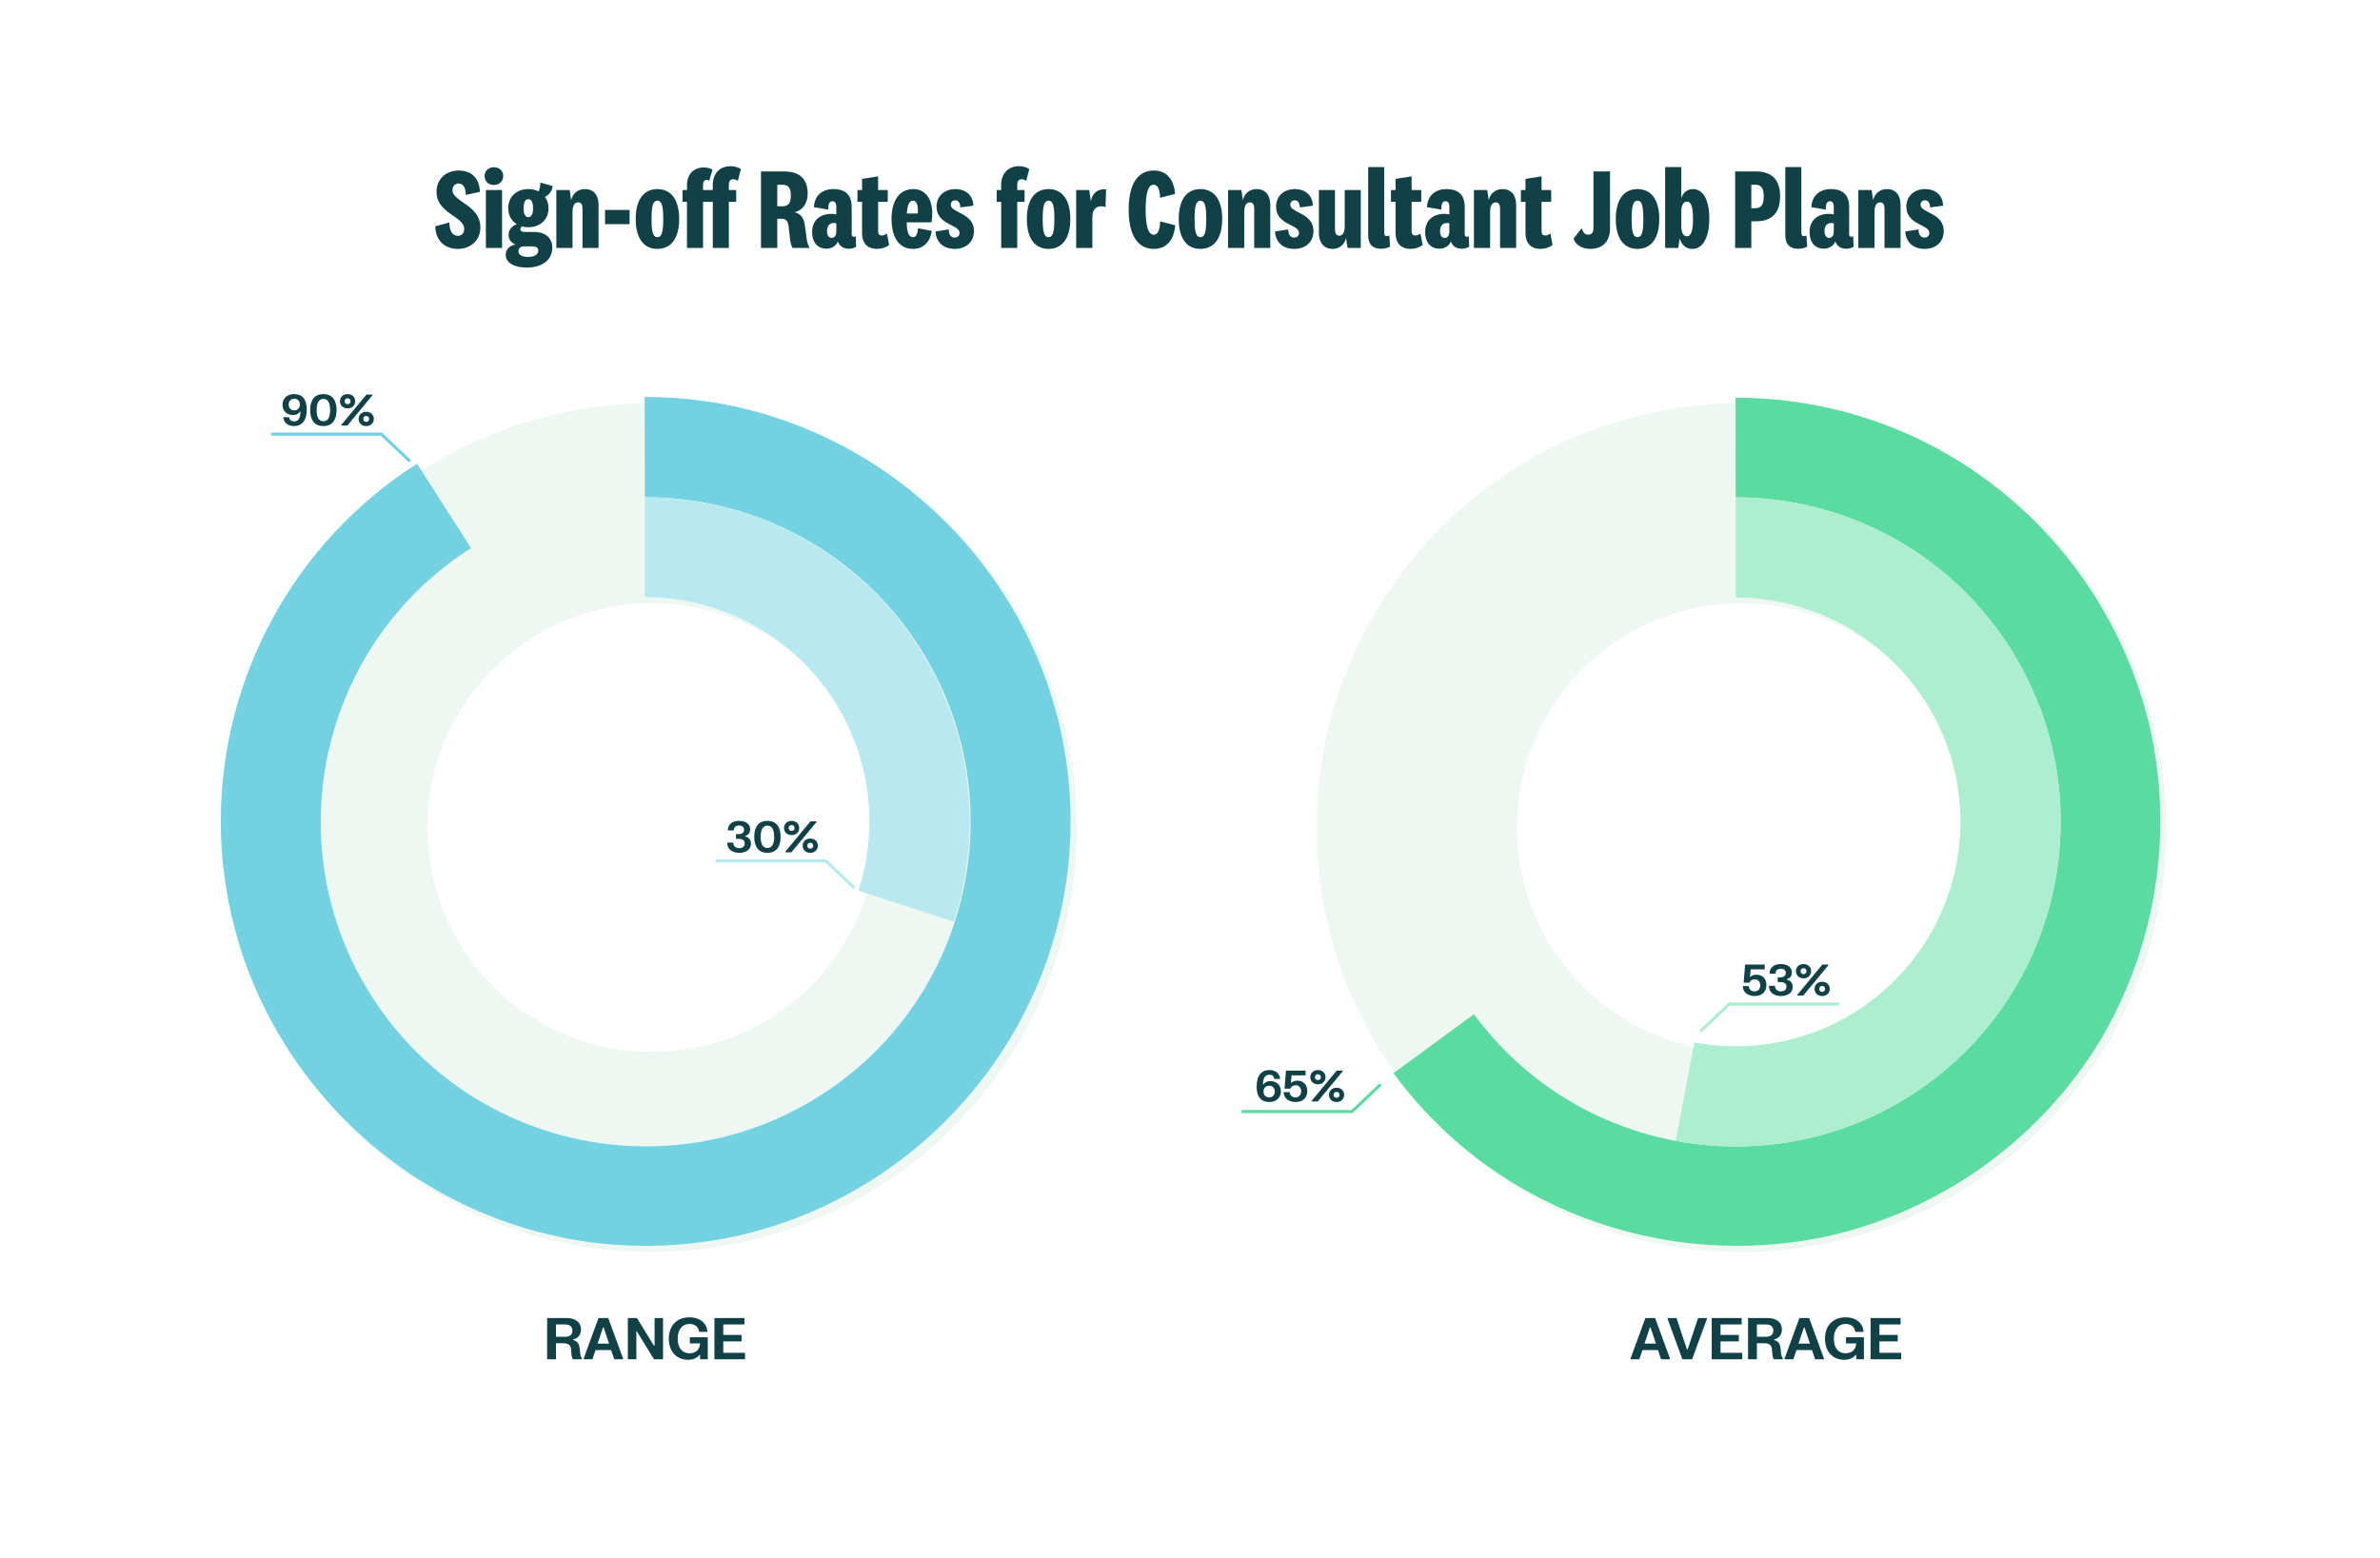 <svg width="768" height="503" viewBox="0 0 768 503" fill="none" xmlns="http://www.w3.org/2000/svg">
<mask id="mask0_43_712" style="mask-type:luminance" maskUnits="userSpaceOnUse" x="0" y="17" width="768" height="463">
<path d="M749.494 17.177H18.506C8.286 17.177 0 25.455 0 35.667V460.926C0 471.137 8.286 479.415 18.506 479.415H749.494C759.715 479.415 768 471.137 768 460.926V35.667C768 25.455 759.715 17.177 749.494 17.177Z" fill="white"/>
</mask>
<g mask="url(#mask0_43_712)">
<path d="M749.494 17.177H18.506C8.286 17.177 0 25.455 0 35.667V460.926C0 471.137 8.286 479.415 18.506 479.415H749.494C759.715 479.415 768 471.137 768 460.926V35.667C768 25.455 759.715 17.177 749.494 17.177Z" fill="white"/>
<g filter="url(#filter0_d_43_712)">
<path d="M345.216 273.895C348.075 228.716 328.486 183.084 289.161 154.434C278.159 146.419 266.38 140.28 254.184 135.963C254.083 135.926 253.99 135.889 253.888 135.861C252.954 135.529 252.001 135.214 251.066 134.9C235.04 129.649 218.366 127.486 201.896 128.271C200.795 128.327 199.703 128.392 198.611 128.475C198.056 128.512 197.51 128.558 196.973 128.595C196.168 128.66 195.382 128.743 194.586 128.826C193.818 128.9 193.05 128.983 192.282 129.085C163.764 132.45 136.357 144.709 114.566 165.167C108.422 170.936 102.731 177.352 97.577 184.406C94.468 188.667 91.637 193.04 89.092 197.524C89.064 197.561 89.046 197.607 89.028 197.644C88.685 198.236 88.361 198.827 88.037 199.428C83.948 206.861 80.626 214.571 78.053 222.42C78.035 222.466 78.026 222.512 78.007 222.549C77.767 223.28 77.535 224.001 77.313 224.731C77.184 225.11 77.063 225.489 76.962 225.868C69.309 251.439 69.439 278.471 76.786 303.598C77.119 304.763 77.471 305.928 77.831 307.084C77.998 307.61 78.165 308.128 78.35 308.646C78.701 309.691 79.053 310.726 79.432 311.761C80.33 314.257 81.32 316.744 82.365 319.194C82.402 319.277 82.439 319.351 82.467 319.425C82.874 320.368 83.3 321.302 83.735 322.236C93.191 342.879 107.913 361.461 127.576 375.791C133.673 380.237 140.021 384.102 146.544 387.402C146.914 387.605 147.303 387.79 147.682 387.975C154.289 391.239 161.071 393.928 167.974 396.054C169.362 396.489 170.769 396.906 172.175 397.285C196.955 404.052 222.983 403.626 247.217 396.489C248.438 396.128 249.65 395.758 250.863 395.361C270.562 388.973 288.948 378.093 304.354 362.968C305.169 362.164 305.983 361.35 306.779 360.527C311.183 355.988 315.319 351.089 319.15 345.838L319.215 345.745C335.12 323.927 343.633 298.976 345.216 273.886V273.895ZM251.075 206.602C271.848 221.736 282.212 245.855 280.713 269.725C279.88 282.973 275.392 296.156 266.991 307.694L266.852 307.879C243.247 340.106 197.963 347.16 165.652 323.622C133.312 300.058 126.215 254.758 149.801 222.448C152.512 218.731 155.501 215.357 158.74 212.325C172.351 199.512 190.135 192.763 208.132 192.698C215.803 192.67 223.52 193.854 230.959 196.304C237.992 198.596 244.774 202.026 251.075 206.612V206.602Z" fill="#EEF7F1"/>
</g>
<path d="M248.605 134.225C248.429 134.161 248.262 134.114 248.087 134.059C247.8 133.966 247.513 133.883 247.226 133.8C247.05 133.735 246.875 133.689 246.699 133.643C246.523 133.597 246.347 133.541 246.162 133.486C245.977 133.43 245.783 133.375 245.598 133.319C245.524 133.301 245.45 133.273 245.376 133.255C244.589 133.033 243.803 132.811 243.007 132.617C238.972 131.544 234.864 130.657 230.7 129.963C229.571 129.779 228.433 129.612 227.295 129.455C220.994 128.567 214.554 128.115 208.012 128.133L208.095 160.499C242.849 160.443 276.882 177.648 296.878 209.136C327.903 257.985 313.422 322.717 264.529 353.714C215.636 384.712 150.847 370.244 119.822 321.395C115.028 313.851 111.327 305.919 108.662 297.802C94.107 253.409 110.791 203.163 152.003 176.918L134.626 149.738L134.58 149.664C95.061 174.874 71.123 218.658 71.252 265.51C71.29 279.1 73.353 292.246 77.137 304.662C77.165 304.763 77.193 304.865 77.23 304.957C77.517 305.919 77.831 306.862 78.137 307.805C82.772 321.764 89.62 334.753 98.243 346.355C110.587 362.968 126.595 376.752 145.017 386.45C145.378 386.644 145.748 386.838 146.119 387.023C156.13 392.172 166.827 396.129 178.032 398.699C179.651 399.069 181.28 399.41 182.909 399.725C183.029 399.762 183.158 399.781 183.288 399.799C183.714 399.883 184.148 399.957 184.583 400.04C185.157 400.151 185.74 400.252 186.314 400.336C186.86 400.419 187.405 400.511 187.951 400.594C187.961 400.594 187.97 400.594 187.979 400.594C188.534 400.687 189.099 400.77 189.654 400.844C189.885 400.881 190.117 400.917 190.348 400.936C190.977 401.028 191.616 401.112 192.254 401.177C193.096 401.288 193.938 401.38 194.789 401.454C194.947 401.473 195.104 401.491 195.252 401.5C195.863 401.565 196.483 401.621 197.093 401.658C197.473 401.695 197.852 401.722 198.241 401.75C198.389 401.769 198.528 401.778 198.676 401.787C199.24 401.833 199.814 401.87 200.378 401.907H200.517C201.322 401.963 202.127 401.99 202.932 402.027C204.024 402.074 205.125 402.092 206.217 402.111C207.05 402.129 207.892 402.138 208.724 402.129C216.007 402.111 223.159 401.51 230.136 400.382C230.487 400.336 230.839 400.279 231.191 400.215C287.893 390.544 333.168 345.588 343.328 289.14C343.393 288.825 343.448 288.502 343.494 288.197C344.605 281.762 345.262 275.171 345.419 268.468C345.456 267.239 345.465 266 345.465 264.771V264.234C345.465 263.624 345.447 263.014 345.438 262.404C345.428 262.016 345.419 261.637 345.41 261.257C343.726 201.703 303.235 151.208 248.586 134.235L248.605 134.225Z" fill="#73D2E1"/>
<path d="M296.739 209.394C276.836 177.851 242.859 160.545 208.095 160.499V192.717C248.105 192.726 280.537 225.147 280.537 265.131C280.537 272.943 279.288 280.459 276.993 287.512L307.796 297.515C317.012 268.995 313.987 236.74 296.739 209.404V209.394Z" fill="#B9E9F0"/>
<g filter="url(#filter1_d_43_712)">
<path d="M696.829 273.895C699.688 228.716 680.1 183.084 640.775 154.434C629.773 146.419 617.994 140.28 605.798 135.963C605.696 135.926 605.604 135.889 605.502 135.861C604.568 135.529 603.614 135.214 602.68 134.9C586.654 129.649 569.98 127.486 553.509 128.271C552.408 128.327 551.316 128.392 550.225 128.475C549.669 128.512 549.124 128.558 548.587 128.595C547.782 128.66 546.995 128.743 546.2 128.826C545.432 128.9 544.664 128.983 543.896 129.085C515.378 132.45 487.97 144.709 466.18 165.167C460.036 170.936 454.345 177.352 449.191 184.406C446.082 188.667 443.251 193.04 440.706 197.524C440.678 197.561 440.66 197.607 440.641 197.644C440.299 198.236 439.975 198.827 439.651 199.428C435.561 206.861 432.24 214.571 429.667 222.42C429.649 222.466 429.639 222.512 429.621 222.549C429.38 223.28 429.149 224.001 428.927 224.731C428.797 225.11 428.677 225.489 428.575 225.868C420.923 251.439 421.053 278.471 428.4 303.598C428.733 304.763 429.084 305.927 429.445 307.083C429.612 307.61 429.778 308.127 429.963 308.645C430.315 309.69 430.667 310.725 431.046 311.76C431.943 314.257 432.934 316.744 433.979 319.194C434.016 319.277 434.053 319.351 434.081 319.425C434.488 320.368 434.914 321.302 435.349 322.236C444.805 342.879 459.527 361.461 479.189 375.791C485.287 380.237 491.635 384.102 498.158 387.402C498.528 387.605 498.917 387.79 499.296 387.975C505.903 391.239 512.685 393.929 519.588 396.055C520.976 396.49 522.382 396.906 523.789 397.285C548.568 404.052 574.597 403.626 598.831 396.49C600.052 396.129 601.264 395.759 602.476 395.362C622.176 388.974 640.562 378.093 655.968 362.968C656.782 362.164 657.597 361.349 658.392 360.527C662.797 355.987 666.933 351.089 670.764 345.838L670.828 345.745C686.734 323.927 695.247 298.976 696.829 273.886V273.895ZM602.689 206.602C623.462 221.736 633.826 245.855 632.327 269.725C631.494 282.973 627.006 296.156 618.604 307.694L618.466 307.879C594.861 340.106 549.577 347.16 517.265 323.622C484.926 300.058 477.829 254.758 501.415 222.448C504.126 218.731 507.115 215.357 510.353 212.325C523.965 199.512 541.749 192.763 559.746 192.698C567.417 192.67 575.134 193.854 582.573 196.304C589.605 198.596 596.388 202.026 602.689 206.612V206.602Z" fill="#EEF7F1"/>
</g>
<path d="M560.079 160.536C592.363 160.554 624.212 175.42 644.726 203.45C678.916 250.145 668.737 315.691 621.991 349.85C597.646 367.637 568.194 373.396 540.722 368.247C515.526 363.523 492.005 349.61 475.627 327.367L449.756 346.328L449.654 346.402C462.367 363.708 478.495 377.15 496.474 386.487C496.835 386.681 497.205 386.875 497.575 387.06C509.345 393.041 521.892 397.285 534.763 399.707C550.141 402.61 566.001 402.915 581.592 400.52C581.944 400.474 582.296 400.419 582.647 400.354C585.442 399.91 588.227 399.365 591.003 398.736C623.064 391.211 651.619 372.287 671.06 345.791C671.384 345.348 671.707 344.904 672.022 344.451C672.661 343.554 673.29 342.657 673.91 341.742C674.668 340.651 675.39 339.551 676.112 338.433C676.463 337.859 676.815 337.286 677.167 336.722C677.509 336.149 677.851 335.576 678.194 334.994C678.24 334.92 678.277 334.846 678.323 334.772C686.54 320.692 692.12 305.299 694.942 289.445C695.007 289.13 695.062 288.807 695.108 288.502C696.228 281.984 696.876 275.402 697.061 268.783C697.098 267.553 697.116 266.314 697.107 265.085V264.549C697.107 263.938 697.098 263.328 697.088 262.718C697.079 262.33 697.07 261.951 697.061 261.572C696.848 252.549 695.738 243.517 693.72 234.632C683.468 191.071 652.128 153.972 609.333 137.489C608.602 137.211 607.871 136.934 607.131 136.666C606.622 136.481 606.104 136.296 605.585 136.111C604.364 135.677 603.124 135.261 601.884 134.872C601.838 134.872 601.792 134.845 601.736 134.826C601.292 134.687 600.848 134.549 600.404 134.419C600.228 134.355 600.061 134.308 599.886 134.253C599.599 134.16 599.312 134.077 599.025 133.994C598.849 133.929 598.674 133.883 598.498 133.837C598.322 133.791 598.146 133.735 597.961 133.68C597.323 133.495 596.675 133.319 596.036 133.144C594.741 132.792 593.446 132.459 592.15 132.154C591.53 132.006 590.919 131.868 590.299 131.729C590.253 131.711 590.198 131.701 590.142 131.692C589.513 131.544 588.865 131.406 588.227 131.276C587.542 131.128 586.857 130.99 586.163 130.851C585.534 130.731 584.905 130.62 584.276 130.5C583.711 130.398 583.138 130.305 582.564 130.204C582.388 130.176 582.212 130.148 582.037 130.121C580.797 129.917 579.548 129.732 578.298 129.575C577.863 129.52 577.429 129.464 576.994 129.409C576.716 129.372 576.448 129.335 576.17 129.307C573.866 129.03 571.544 128.826 569.212 128.669C568.851 128.651 568.49 128.623 568.129 128.604C567.371 128.558 566.603 128.521 565.844 128.493C565.279 128.466 564.706 128.438 564.141 128.429C563.457 128.401 562.781 128.392 562.096 128.382C561.412 128.382 560.736 128.364 560.051 128.364L560.098 160.527L560.079 160.536Z" fill="#5ADCA0"/>
<path d="M632.586 265.196C632.642 305.188 600.238 337.656 560.209 337.711C555.61 337.711 551.113 337.295 546.755 336.482L540.741 368.247C568.213 373.396 597.665 367.637 622.01 349.85C668.747 315.69 678.925 250.154 644.745 203.45C624.221 175.42 592.382 160.554 560.098 160.536L560.144 192.883C600.117 192.892 632.549 225.24 632.605 265.196H632.586Z" fill="#ADEED0"/>
<path d="M234.679 272.187V271.979H236.608C236.629 273.157 237.42 273.775 238.537 273.775C239.662 273.775 240.328 273.157 240.328 272.228C240.328 271.299 239.62 270.772 238.496 270.772H237.503V269.233H238.447C239.46 269.233 240.092 268.686 240.092 267.832C240.092 266.959 239.481 266.453 238.488 266.453C237.503 266.453 236.795 266.959 236.781 268.048H234.866V267.84C234.935 266.023 236.386 264.955 238.53 264.955C240.681 264.955 242.077 266.023 242.077 267.666C242.077 269.046 241.167 269.642 240.459 269.836V269.975C241.264 270.183 242.333 270.724 242.333 272.333C242.333 274.072 240.883 275.272 238.558 275.272C236.24 275.272 234.727 274.072 234.679 272.187ZM243.378 270.114C243.378 266.751 244.911 264.948 247.639 264.948C250.366 264.948 251.9 266.751 251.9 270.114C251.9 273.476 250.366 275.28 247.639 275.28C244.911 275.28 243.378 273.476 243.378 270.114ZM245.46 270.114C245.46 272.533 246.223 273.719 247.639 273.719C249.054 273.719 249.818 272.533 249.818 270.114C249.818 267.694 249.054 266.508 247.639 266.508C246.223 266.508 245.46 267.694 245.46 270.114ZM255.451 269.559C253.98 269.559 252.994 268.581 252.994 267.257C252.994 265.932 253.98 264.955 255.451 264.955C256.915 264.955 257.9 265.932 257.9 267.257C257.9 268.581 256.915 269.559 255.451 269.559ZM261.523 265.122H263.473V265.33L255.374 275.106H253.425V274.898L261.523 265.122ZM255.451 268.214C256.034 268.214 256.401 267.805 256.401 267.257C256.401 266.709 256.034 266.3 255.451 266.3C254.861 266.3 254.493 266.709 254.493 267.257C254.493 267.805 254.861 268.214 255.451 268.214ZM261.461 275.272C259.996 275.272 259.011 274.294 259.011 272.97C259.011 271.646 259.996 270.669 261.461 270.669C262.925 270.669 263.91 271.646 263.91 272.97C263.91 274.294 262.925 275.272 261.461 275.272ZM261.461 273.92C262.044 273.92 262.411 273.518 262.411 272.97C262.411 272.422 262.044 272.014 261.461 272.014C260.878 272.014 260.51 272.422 260.51 272.97C260.51 273.518 260.878 273.92 261.461 273.92Z" fill="#0F4146"/>
<path d="M91.163 130.668C91.163 128.692 92.544 127.208 94.918 127.208C97.374 127.208 98.991 128.699 98.991 132.124C98.991 135.848 97.367 137.525 94.904 137.525C92.53 137.525 91.593 136.083 91.44 134.877V134.669H93.294C93.377 135.418 93.855 136.028 94.876 136.028C96.02 136.028 96.95 135.237 96.958 132.845H96.833C96.52 133.358 95.854 133.948 94.521 133.948C92.572 133.948 91.163 132.651 91.163 130.668ZM93.147 130.578C93.147 131.715 93.863 132.45 94.952 132.45C96.048 132.45 96.77 131.715 96.77 130.578C96.77 129.441 96.048 128.706 94.952 128.706C93.863 128.706 93.147 129.441 93.147 130.578ZM100.091 132.367C100.091 129.004 101.625 127.201 104.352 127.201C107.08 127.201 108.613 129.004 108.613 132.367C108.613 135.729 107.08 137.533 104.352 137.533C101.625 137.533 100.091 135.729 100.091 132.367ZM102.173 132.367C102.173 134.786 102.936 135.972 104.352 135.972C105.768 135.972 106.531 134.786 106.531 132.367C106.531 129.947 105.768 128.761 104.352 128.761C102.936 128.761 102.173 129.947 102.173 132.367ZM112.164 131.812C110.693 131.812 109.707 130.834 109.707 129.51C109.707 128.185 110.693 127.208 112.164 127.208C113.629 127.208 114.614 128.185 114.614 129.51C114.614 130.834 113.629 131.812 112.164 131.812ZM118.237 127.375H120.187V127.583L112.088 137.359H110.138V137.151L118.237 127.375ZM112.164 130.467C112.747 130.467 113.115 130.058 113.115 129.51C113.115 128.962 112.747 128.553 112.164 128.553C111.575 128.553 111.206 128.962 111.206 129.51C111.206 130.058 111.575 130.467 112.164 130.467ZM118.174 137.525C116.71 137.525 115.725 136.547 115.725 135.224C115.725 133.899 116.71 132.922 118.174 132.922C119.639 132.922 120.624 133.899 120.624 135.224C120.624 136.547 119.639 137.525 118.174 137.525ZM118.174 136.173C118.757 136.173 119.125 135.771 119.125 135.224C119.125 134.675 118.757 134.267 118.174 134.267C117.591 134.267 117.224 134.675 117.224 135.224C117.224 135.771 117.591 136.173 118.174 136.173Z" fill="#0F4146"/>
<path d="M563.126 311.346H569.455V312.885H564.923L564.715 315.284H564.854C565.153 314.999 565.756 314.604 566.763 314.604C568.587 314.604 570.003 315.783 570.003 317.919C570.003 320.068 568.657 321.496 566.228 321.496C563.793 321.496 562.46 320.068 562.383 318.515V318.307H564.334C564.348 319.194 564.986 319.999 566.159 319.999C567.338 319.999 568.018 319.173 568.018 318.008C568.018 316.892 567.324 316.102 566.221 316.102C565.326 316.102 564.771 316.573 564.487 317.19H562.654L563.126 311.346ZM570.833 318.41V318.202H572.762C572.784 319.381 573.575 319.999 574.692 319.999C575.816 319.999 576.482 319.381 576.482 318.452C576.482 317.523 575.774 316.996 574.65 316.996H573.658V315.457H574.602C575.615 315.457 576.246 314.909 576.246 314.056C576.246 313.182 575.635 312.677 574.644 312.677C573.658 312.677 572.95 313.182 572.936 314.271H571.021V314.063C571.09 312.247 572.54 311.179 574.685 311.179C576.836 311.179 578.231 312.247 578.231 313.89C578.231 315.27 577.322 315.866 576.614 316.06V316.199C577.419 316.407 578.488 316.948 578.488 318.556C578.488 320.296 577.037 321.496 574.713 321.496C572.395 321.496 570.882 320.296 570.833 318.41ZM581.982 315.783C580.511 315.783 579.525 314.805 579.525 313.481C579.525 312.156 580.511 311.179 581.982 311.179C583.446 311.179 584.431 312.156 584.431 313.481C584.431 314.805 583.446 315.783 581.982 315.783ZM588.054 311.346H590.004V311.553L581.905 321.33H579.956V321.122L588.054 311.346ZM581.982 314.438C582.565 314.438 582.932 314.028 582.932 313.481C582.932 312.933 582.565 312.524 581.982 312.524C581.392 312.524 581.024 312.933 581.024 313.481C581.024 314.028 581.392 314.438 581.982 314.438ZM587.992 321.496C586.527 321.496 585.542 320.518 585.542 319.194C585.542 317.87 586.527 316.892 587.992 316.892C589.456 316.892 590.441 317.87 590.441 319.194C590.441 320.518 589.456 321.496 587.992 321.496ZM587.992 320.144C588.575 320.144 588.942 319.742 588.942 319.194C588.942 318.646 588.575 318.237 587.992 318.237C587.409 318.237 587.041 318.646 587.041 319.194C587.041 319.742 587.409 320.144 587.992 320.144Z" fill="#0F4146"/>
<path d="M413.335 352.235C413.335 354.218 411.953 355.702 409.58 355.702C407.123 355.702 405.507 354.211 405.507 350.786C405.507 347.063 407.131 345.385 409.594 345.385C411.967 345.385 412.905 346.827 413.057 348.026V348.234H411.204C411.121 347.493 410.642 346.882 409.622 346.882C408.477 346.882 407.547 347.673 407.54 350.064H407.665C407.977 349.551 408.644 348.962 409.976 348.962C411.926 348.962 413.335 350.259 413.335 352.235ZM411.35 352.332C411.35 351.195 410.635 350.46 409.546 350.46C408.449 350.46 407.728 351.195 407.728 352.332C407.728 353.469 408.449 354.204 409.546 354.204C410.635 354.204 411.35 353.469 411.35 352.332ZM414.976 345.551H421.305V347.09H416.773L416.565 349.489H416.704C417.003 349.205 417.606 348.81 418.613 348.81C420.437 348.81 421.853 349.989 421.853 352.124C421.853 354.274 420.507 355.702 418.078 355.702C415.643 355.702 414.31 354.274 414.233 352.72V352.512H416.184C416.198 353.4 416.836 354.204 418.009 354.204C419.188 354.204 419.868 353.379 419.868 352.214C419.868 351.098 419.174 350.308 418.072 350.308C417.176 350.308 416.621 350.779 416.337 351.396H414.504L414.976 345.551ZM425.279 349.989C423.807 349.989 422.822 349.011 422.822 347.687C422.822 346.362 423.807 345.385 425.279 345.385C426.743 345.385 427.729 346.362 427.729 347.687C427.729 349.011 426.743 349.989 425.279 349.989ZM431.351 345.551H433.301V345.759L425.203 355.535H423.252V355.327L431.351 345.551ZM425.279 348.644C425.862 348.644 426.23 348.234 426.23 347.687C426.23 347.138 425.862 346.73 425.279 346.73C424.689 346.73 424.321 347.138 424.321 347.687C424.321 348.234 424.689 348.644 425.279 348.644ZM431.288 355.702C429.825 355.702 428.839 354.724 428.839 353.4C428.839 352.075 429.825 351.098 431.288 351.098C432.753 351.098 433.739 352.075 433.739 353.4C433.739 354.724 432.753 355.702 431.288 355.702ZM431.288 354.349C431.871 354.349 432.24 353.947 432.24 353.4C432.24 352.852 431.871 352.443 431.288 352.443C430.706 352.443 430.338 352.852 430.338 353.4C430.338 353.947 430.706 354.349 431.288 354.349Z" fill="#0F4146"/>
<path d="M275.74 286.662L266.487 277.879H230.863" stroke="#B9E9F0"/>
<path d="M132.318 148.915L123.065 140.133H87.441" stroke="#73D2E1"/>
<path d="M548.704 332.886L557.957 324.103H593.581" stroke="#ADEED0"/>
<path d="M445.533 349.989L436.28 358.771H400.656" stroke="#5ADCA0"/>
<path d="M147.718 80.338C143.462 80.338 140.538 77.564 140.464 73.053L145.016 71.795C144.942 74.421 146.016 76.122 147.681 76.122C149.014 76.122 149.791 75.271 149.791 73.866C149.791 69.761 140.871 68.985 140.871 61.922C140.871 57.891 143.795 55.044 148.014 55.044C152.271 55.044 154.714 57.632 154.862 61.922L150.309 62.92C150.309 60.813 149.532 59.222 148.051 59.222C146.793 59.222 146.016 60.073 146.016 61.404C146.016 65.176 155.01 66.138 155.01 73.422C155.01 77.601 151.864 80.338 147.718 80.338ZM162.378 56.819C162.378 58.557 161.082 59.703 159.38 59.703C157.677 59.703 156.382 58.557 156.382 56.819C156.382 55.118 157.677 53.971 159.38 53.971C161.082 53.971 162.378 55.118 162.378 56.819ZM156.789 61.33H162.008V80.042H156.789V61.33ZM168.965 67.21C168.965 69.059 169.446 70.094 170.482 70.094C171.519 70.094 172 69.059 172 67.21C172 65.324 171.519 64.289 170.482 64.289C169.446 64.289 168.965 65.324 168.965 67.21ZM178.218 79.931C178.218 84.035 174.739 86.365 170.001 86.365C166.115 86.365 163.191 84.96 163.191 82.224C163.191 80.412 164.598 79.191 166.411 78.932C165.116 78.489 164.116 77.453 164.116 75.789C164.116 74.088 165.264 72.942 166.744 72.35C165.079 71.315 164.005 69.54 164.005 67.21C164.005 63.401 166.744 61.035 170.482 61.035C171.704 61.035 172.814 61.293 173.777 61.774C174.147 61.072 174.332 60.184 174.369 58.927L178.329 60.036C178.218 61.589 177.108 62.994 175.849 63.549C176.589 64.547 176.997 65.805 176.997 67.21C176.997 70.982 174.184 73.349 170.482 73.349C169.742 73.349 169.076 73.275 168.41 73.09C168.114 73.311 167.929 73.644 167.929 73.977C167.929 74.606 168.484 74.865 169.261 74.865H172.259C176.145 74.865 178.218 76.898 178.218 79.931ZM167.299 81.077C167.299 82.334 168.558 82.926 170.334 82.926C172.296 82.926 173.703 82.26 173.703 80.929C173.703 80.042 173.073 79.524 171.889 79.524H169.039C168.003 79.524 167.299 80.116 167.299 81.077ZM183.817 61.33L184.298 64.585C184.853 62.366 186.519 61.035 188.74 61.035C191.553 61.035 193.144 62.957 193.144 66.138V80.042H187.962V67.358C187.962 66.138 187.592 65.324 186.556 65.324C185.483 65.324 184.742 66.249 184.742 68.393V80.042H179.524V61.33H183.817ZM195.239 72.35V67.765H203.159V72.35H195.239ZM219.163 70.686C219.163 76.751 216.684 80.338 212.131 80.338C207.579 80.338 205.136 76.751 205.136 70.686C205.136 64.621 207.579 61.035 212.131 61.035C216.684 61.035 219.163 64.621 219.163 70.686ZM214.019 70.686C214.019 66.544 213.575 64.769 212.131 64.769C210.725 64.769 210.244 66.544 210.244 70.686C210.244 74.791 210.725 76.566 212.131 76.566C213.575 76.566 214.019 74.791 214.019 70.686ZM226.865 80.042H221.683V65.139H220.24V61.33H221.683V59.851C221.683 56.079 223.978 54.045 227.161 54.045C228.123 54.045 229.16 54.341 229.9 54.748L228.863 58.335C228.604 58.15 228.345 58.076 228.012 58.076C227.272 58.076 226.865 58.631 226.865 59.592V61.33H230.011V59.666C230.011 55.894 232.38 53.639 235.711 53.639C237.117 53.639 238.153 54.008 239.079 54.563L238.079 58.409C237.598 58.002 237.228 57.854 236.636 57.854C235.637 57.854 235.192 58.52 235.192 59.703V61.33H237.561V65.139H235.192V80.042H230.011V65.139H226.865V80.042ZM255.186 63.105C255.186 60.85 254.594 59.629 252.41 59.629H250.819V66.581H252.447C254.594 66.581 255.186 65.361 255.186 63.105ZM261.293 80.042H255.742C255.371 79.413 255.149 78.526 254.964 77.379L254.446 72.831C254.187 71.204 253.521 70.612 252.188 70.612H250.819V80.042H245.563V55.34H253.077C258.221 55.34 260.627 57.928 260.627 62.514C260.627 65.953 258.665 67.987 256.519 68.467V68.541C258.147 68.911 259.332 70.168 259.665 72.387L260.331 77.231C260.479 78.341 260.775 79.265 261.293 80.042ZM274.83 66.84V75.53C274.83 76.196 275.126 76.418 275.496 76.418C275.718 76.418 275.903 76.381 276.125 76.233L276.273 79.635C275.644 80.042 274.793 80.3 273.83 80.3C272.72 80.3 271.647 79.894 270.943 79.006C270.684 78.71 270.499 78.341 270.351 77.934C269.87 79.339 268.389 80.264 266.65 80.264C263.8 80.264 262.06 78.193 262.06 74.939C262.06 71.019 264.725 69.022 268.278 69.022C268.871 69.022 269.463 69.096 269.87 69.207V66.692C269.87 65.768 269.574 64.954 268.612 64.954C267.612 64.954 267.205 65.953 267.316 67.654L262.653 66.877C262.764 63.475 265.021 61.035 268.908 61.035C272.831 61.035 274.83 62.92 274.83 66.84ZM269.87 74.717V72.091C269.685 72.017 269.389 71.98 269.093 71.98C267.723 71.98 266.872 72.868 266.872 74.569C266.872 76.011 267.464 76.787 268.352 76.787C269.278 76.787 269.87 76.085 269.87 74.717ZM286.208 75.345L286.911 79.08C285.912 79.857 284.505 80.338 283.062 80.338C279.879 80.338 278.176 78.452 278.176 75.234V65.139H276.696V61.33H278.176V57.743L283.358 56.93V61.33H286.467V65.139H283.358V74.569C283.358 75.604 283.765 76.011 284.542 76.011C285.135 76.011 285.616 75.826 286.208 75.345ZM294.611 76.566C295.721 76.566 296.128 75.271 296.239 73.681L300.681 74.532C300.162 78.082 297.979 80.338 294.611 80.338C290.206 80.338 287.689 76.751 287.689 70.686C287.689 64.954 290.095 61.035 294.685 61.035C298.867 61.035 300.829 64.474 300.829 68.911C300.829 69.725 300.755 70.649 300.607 71.758H292.612C292.575 74.902 293.241 76.566 294.611 76.566ZM292.649 68.911H296.165C296.202 68.652 296.202 68.393 296.202 68.135C296.202 66.359 295.869 64.769 294.611 64.769C293.315 64.769 292.723 66.544 292.649 68.911ZM301.888 74.717L306.145 74.051C306.145 75.678 306.848 76.677 308.032 76.677C309.031 76.677 309.624 76.122 309.624 75.124C309.624 72.424 302.221 72.609 302.221 66.729C302.221 63.253 304.812 61.035 308.254 61.035C311.918 61.035 313.991 63.29 314.102 66.396L309.883 66.951C309.846 65.583 309.328 64.658 308.217 64.658C307.366 64.658 306.811 65.176 306.811 66.138C306.811 68.726 314.287 68.689 314.287 74.569C314.287 78.156 311.659 80.338 308.106 80.338C304.331 80.338 302.036 78.082 301.888 74.717ZM323.068 65.139H321.625V61.33H323.068V59.666C323.068 55.894 325.437 53.639 328.768 53.639C330.212 53.639 331.248 54.008 332.136 54.563L331.137 58.409C330.656 58.002 330.286 57.854 329.693 57.854C328.694 57.854 328.25 58.52 328.25 59.703V61.33H330.619V65.139H328.25V80.042H323.068V65.139ZM345.38 70.686C345.38 76.751 342.9 80.338 338.348 80.338C333.795 80.338 331.352 76.751 331.352 70.686C331.352 64.621 333.795 61.035 338.348 61.035C342.9 61.035 345.38 64.621 345.38 70.686ZM340.235 70.686C340.235 66.544 339.791 64.769 338.348 64.769C336.941 64.769 336.46 66.544 336.46 70.686C336.46 74.791 336.941 76.566 338.348 76.566C339.791 76.566 340.235 74.791 340.235 70.686ZM356.931 61.145L356.745 66.84C356.375 66.692 355.931 66.581 355.376 66.581C353.377 66.581 352.489 67.987 352.489 70.205V80.042H347.27V61.33H351.49L352.008 64.991C352.452 62.292 354.303 60.813 356.931 61.145ZM364.211 67.654C364.211 59.37 367.172 55.044 372.316 55.044C376.61 55.044 378.831 58.113 379.201 62.588L374.352 63.845C374.278 61.626 373.834 59.629 372.242 59.629C370.503 59.629 369.689 62.292 369.689 67.654C369.689 73.053 370.54 75.752 372.279 75.752C373.834 75.752 374.278 73.681 374.389 71.463L379.238 72.72C378.868 77.194 376.647 80.338 372.316 80.338C367.172 80.338 364.211 75.974 364.211 67.654ZM394.392 70.686C394.392 76.751 391.912 80.338 387.36 80.338C382.807 80.338 380.365 76.751 380.365 70.686C380.365 64.621 382.807 61.035 387.36 61.035C391.912 61.035 394.392 64.621 394.392 70.686ZM389.248 70.686C389.248 66.544 388.803 64.769 387.36 64.769C385.954 64.769 385.472 66.544 385.472 70.686C385.472 74.791 385.954 76.566 387.36 76.566C388.803 76.566 389.248 74.791 389.248 70.686ZM400.576 61.33L401.057 64.585C401.612 62.366 403.278 61.035 405.499 61.035C408.312 61.035 409.903 62.957 409.903 66.138V80.042H404.721V67.358C404.721 66.138 404.351 65.324 403.315 65.324C402.242 65.324 401.501 66.249 401.501 68.393V80.042H396.283V61.33H400.576ZM411.443 74.717L415.699 74.051C415.699 75.678 416.402 76.677 417.587 76.677C418.586 76.677 419.178 76.122 419.178 75.124C419.178 72.424 411.776 72.609 411.776 66.729C411.776 63.253 414.367 61.035 417.809 61.035C421.473 61.035 423.546 63.29 423.657 66.396L419.437 66.951C419.4 65.583 418.882 64.658 417.772 64.658C416.921 64.658 416.365 65.176 416.365 66.138C416.365 68.726 423.842 68.689 423.842 74.569C423.842 78.156 421.214 80.338 417.661 80.338C413.886 80.338 411.591 78.082 411.443 74.717ZM434.847 80.042L434.366 76.825C433.811 78.969 432.257 80.338 430.036 80.338C427.26 80.338 425.594 78.378 425.594 75.197V61.33H430.776V74.014C430.776 75.234 431.183 76.085 432.182 76.085C433.219 76.085 433.922 75.124 433.922 73.053V61.33H439.104V80.042H434.847ZM448.307 75.974L448.566 79.598C447.863 80.005 446.789 80.3 445.679 80.3C443.162 80.3 441.497 79.08 441.497 75.937V53.934H446.678V75.271C446.678 75.937 447.011 76.233 447.492 76.233C447.752 76.233 448.011 76.159 448.307 75.974ZM458.365 75.345L459.068 79.08C458.069 79.857 456.662 80.338 455.219 80.338C452.036 80.338 450.333 78.452 450.333 75.234V65.139H448.853V61.33H450.333V57.743L455.515 56.93V61.33H458.624V65.139H455.515V74.569C455.515 75.604 455.922 76.011 456.699 76.011C457.291 76.011 457.773 75.826 458.365 75.345ZM472.649 66.84V75.53C472.649 76.196 472.945 76.418 473.315 76.418C473.537 76.418 473.722 76.381 473.944 76.233L474.092 79.635C473.463 80.042 472.612 80.3 471.649 80.3C470.539 80.3 469.466 79.894 468.762 79.006C468.503 78.71 468.318 78.341 468.17 77.934C467.689 79.339 466.209 80.264 464.469 80.264C461.619 80.264 459.88 78.193 459.88 74.939C459.88 71.019 462.544 69.022 466.098 69.022C466.69 69.022 467.282 69.096 467.689 69.207V66.692C467.689 65.768 467.393 64.954 466.431 64.954C465.431 64.954 465.024 65.953 465.135 67.654L460.472 66.877C460.583 63.475 462.84 61.035 466.727 61.035C470.65 61.035 472.649 62.92 472.649 66.84ZM467.689 74.717V72.091C467.504 72.017 467.208 71.98 466.912 71.98C465.542 71.98 464.691 72.868 464.691 74.569C464.691 76.011 465.283 76.787 466.172 76.787C467.097 76.787 467.689 76.085 467.689 74.717ZM479.913 61.33L480.394 64.585C480.95 62.366 482.615 61.035 484.836 61.035C487.649 61.035 489.24 62.957 489.24 66.138V80.042H484.059V67.358C484.059 66.138 483.688 65.324 482.652 65.324C481.579 65.324 480.839 66.249 480.839 68.393V80.042H475.62V61.33H479.913ZM500.292 75.345L500.995 79.08C499.996 79.857 498.589 80.338 497.146 80.338C493.963 80.338 492.26 78.452 492.26 75.234V65.139H490.78V61.33H492.26V57.743L497.442 56.93V61.33H500.551V65.139H497.442V74.569C497.442 75.604 497.849 76.011 498.626 76.011C499.219 76.011 499.7 75.826 500.292 75.345ZM514.203 73.459V55.34H519.533V73.644C519.533 78.156 517.016 80.338 513.093 80.338C510.465 80.338 508.429 78.969 507.763 77.046L510.391 73.644C510.761 74.865 511.316 75.752 512.463 75.752C513.648 75.752 514.203 75.049 514.203 73.459ZM535.428 70.686C535.428 76.751 532.949 80.338 528.396 80.338C523.844 80.338 521.401 76.751 521.401 70.686C521.401 64.621 523.844 61.035 528.396 61.035C532.949 61.035 535.428 64.621 535.428 70.686ZM530.283 70.686C530.283 66.544 529.84 64.769 528.396 64.769C526.99 64.769 526.509 66.544 526.509 70.686C526.509 74.791 526.99 76.566 528.396 76.566C529.84 76.566 530.283 74.791 530.283 70.686ZM542.538 53.934V63.993C542.982 62.255 544.462 61.035 546.276 61.035C549.644 61.035 551.568 64.658 551.568 70.501C551.568 76.344 549.681 80.338 546.091 80.338C544.055 80.338 542.538 79.006 542.056 76.898L541.538 80.042H537.319V53.934H542.538ZM542.538 68.282V73.016C542.538 75.049 543.204 76.27 544.314 76.27C545.758 76.27 546.313 74.347 546.313 70.575C546.313 66.803 545.721 65.065 544.314 65.065C543.204 65.065 542.538 66.323 542.538 68.282ZM566.686 71.426H565.132V80.042H559.913V55.34H566.686C571.757 55.34 574.422 58.039 574.422 63.364C574.422 68.689 571.757 71.426 566.686 71.426ZM569.129 63.401C569.129 60.702 568.352 59.629 566.39 59.629H565.132V67.21H566.39C568.315 67.21 569.129 66.101 569.129 63.401ZM582.908 75.974L583.167 79.598C582.464 80.005 581.391 80.3 580.281 80.3C577.764 80.3 576.098 79.08 576.098 75.937V53.934H581.28V75.271C581.28 75.937 581.613 76.233 582.094 76.233C582.353 76.233 582.612 76.159 582.908 75.974ZM596.697 66.84V75.53C596.697 76.196 596.993 76.418 597.363 76.418C597.586 76.418 597.771 76.381 597.993 76.233L598.141 79.635C597.511 80.042 596.66 80.3 595.698 80.3C594.588 80.3 593.514 79.894 592.811 79.006C592.552 78.71 592.367 78.341 592.219 77.934C591.738 79.339 590.257 80.264 588.518 80.264C585.668 80.264 583.928 78.193 583.928 74.939C583.928 71.019 586.593 69.022 590.146 69.022C590.738 69.022 591.33 69.096 591.738 69.207V66.692C591.738 65.768 591.442 64.954 590.479 64.954C589.48 64.954 589.073 65.953 589.184 67.654L584.52 66.877C584.631 63.475 586.889 61.035 590.775 61.035C594.699 61.035 596.697 62.92 596.697 66.84ZM591.738 74.717V72.091C591.553 72.017 591.257 71.98 590.96 71.98C589.591 71.98 588.74 72.868 588.74 74.569C588.74 76.011 589.332 76.787 590.22 76.787C591.145 76.787 591.738 76.085 591.738 74.717ZM603.962 61.33L604.443 64.585C604.998 62.366 606.664 61.035 608.884 61.035C611.697 61.035 613.289 62.957 613.289 66.138V80.042H608.107V67.358C608.107 66.138 607.737 65.324 606.701 65.324C605.627 65.324 604.887 66.249 604.887 68.393V80.042H599.668V61.33H603.962ZM614.828 74.717L619.084 74.051C619.084 75.678 619.788 76.677 620.973 76.677C621.972 76.677 622.564 76.122 622.564 75.124C622.564 72.424 615.162 72.609 615.162 66.729C615.162 63.253 617.752 61.035 621.195 61.035C624.859 61.035 626.931 63.29 627.042 66.396L622.823 66.951C622.786 65.583 622.268 64.658 621.158 64.658C620.306 64.658 619.751 65.176 619.751 66.138C619.751 68.726 627.228 68.689 627.228 74.569C627.228 78.156 624.6 80.338 621.047 80.338C617.271 80.338 614.977 78.082 614.828 74.717Z" fill="#0F4146"/>
<path d="M181.629 433.561H179.409V438.738H176.559V425.426H182.758C185.414 425.426 187.477 426.563 187.477 429.133C187.477 430.982 186.376 431.999 184.961 432.341V432.526C186.367 432.905 186.876 433.709 187.033 435.17L187.191 436.593C187.283 437.481 187.413 437.952 187.773 438.461V438.738H184.85C184.581 438.23 184.452 437.758 184.368 436.76L184.285 435.669C184.165 434.199 183.526 433.561 181.629 433.561ZM179.409 427.506V431.472H182.444C183.813 431.472 184.711 430.815 184.711 429.493C184.711 428.171 183.813 427.506 182.444 427.506H179.409ZM188.357 438.738V438.461L193.132 425.426H196.269L201.043 438.461V438.738H198.203L197.194 435.771H192.179L191.17 438.738H188.357ZM192.836 433.681H196.537L194.779 428.458H194.594L192.836 433.681ZM202.601 425.426H205.525L211.04 434.384H211.225V425.426H213.955V438.738H211.04L205.525 429.78H205.34V438.738H202.601V425.426ZM215.826 432.091C215.826 427.931 218.361 425.204 222.469 425.204C226.383 425.204 228.105 427.608 228.253 429.623V429.9H225.616C225.467 428.772 224.718 427.339 222.525 427.339C220.082 427.339 218.676 429.244 218.676 432.119C218.676 434.966 220.073 436.815 222.469 436.815C224.931 436.815 225.801 435.207 225.912 433.626H222.608V431.629H228.391V438.738H225.902V437.351H225.717C225.218 437.952 224.237 438.905 222.007 438.905C218.306 438.905 215.826 436.233 215.826 432.091ZM230.541 425.426H240.22V427.506H233.391V430.871H239.294V432.96H233.391V436.658H240.405V438.738H230.541V425.426Z" fill="#0F4146"/>
<path d="M526.177 438.738V438.461L530.952 425.426H534.088L538.863 438.461V438.738H536.022L535.014 435.771H529.998L528.99 438.738H526.177ZM530.655 433.681H534.357L532.599 428.458H532.414L530.655 433.681ZM538.113 425.426H540.982L544.378 435.613H544.563L547.959 425.426H550.799V425.703L546.025 438.738H542.888L538.113 425.703V425.426ZM552.348 425.426H562.027V427.506H555.198V430.871H561.102V432.96H555.198V436.658H562.212V438.738H552.348V425.426ZM569.148 433.561H566.927V438.738H564.077V425.426H570.277C572.932 425.426 574.996 426.563 574.996 429.133C574.996 430.982 573.895 431.999 572.479 432.341V432.526C573.885 432.905 574.394 433.709 574.552 435.17L574.709 436.593C574.802 437.481 574.931 437.952 575.292 438.461V438.738H572.368C572.1 438.23 571.97 437.758 571.887 436.76L571.804 435.669C571.683 434.199 571.045 433.561 569.148 433.561ZM566.927 427.506V431.472H569.962C571.332 431.472 572.229 430.815 572.229 429.493C572.229 428.171 571.332 427.506 569.962 427.506H566.927ZM575.876 438.738V438.461L580.65 425.426H583.787L588.562 438.461V438.738H585.721L584.712 435.771H579.697L578.689 438.738H575.876ZM580.354 433.681H584.055L582.297 428.458H582.112L580.354 433.681ZM588.904 432.091C588.904 427.931 591.439 425.204 595.548 425.204C599.462 425.204 601.183 427.608 601.331 429.623V429.9H598.694C598.546 428.772 597.796 427.339 595.603 427.339C593.16 427.339 591.754 429.244 591.754 432.119C591.754 434.966 593.151 436.815 595.548 436.815C598.009 436.815 598.879 435.207 598.99 433.626H595.686V431.629H601.47V438.738H598.981V437.351H598.795C598.296 437.952 597.315 438.905 595.085 438.905C591.384 438.905 588.904 436.233 588.904 432.091ZM603.619 425.426H613.298V427.506H606.469V430.871H612.372V432.96H606.469V436.658H613.483V438.738H603.619V425.426Z" fill="#0F4146"/>
</g>
<defs>
<filter id="filter0_d_43_712" x="68.249" y="125.115" width="284.24" height="283.996" filterUnits="userSpaceOnUse" color-interpolation-filters="sRGB">
<feFlood flood-opacity="0" result="BackgroundImageFix"/>
<feColorMatrix in="SourceAlpha" type="matrix" values="0 0 0 0 0 0 0 0 0 0 0 0 0 0 0 0 0 0 127 0" result="hardAlpha"/>
<feOffset dx="2" dy="2"/>
<feGaussianBlur stdDeviation="2.5"/>
<feComposite in2="hardAlpha" operator="out"/>
<feColorMatrix type="matrix" values="0 0 0 0 0.059 0 0 0 0 0.255 0 0 0 0 0.275 0 0 0 0.4 0"/>
<feBlend mode="normal" in2="BackgroundImageFix" result="effect1_dropShadow_43_712"/>
<feBlend mode="normal" in="SourceGraphic" in2="effect1_dropShadow_43_712" result="shape"/>
</filter>
<filter id="filter1_d_43_712" x="419.863" y="125.115" width="284.24" height="283.996" filterUnits="userSpaceOnUse" color-interpolation-filters="sRGB">
<feFlood flood-opacity="0" result="BackgroundImageFix"/>
<feColorMatrix in="SourceAlpha" type="matrix" values="0 0 0 0 0 0 0 0 0 0 0 0 0 0 0 0 0 0 127 0" result="hardAlpha"/>
<feOffset dx="2" dy="2"/>
<feGaussianBlur stdDeviation="2.5"/>
<feComposite in2="hardAlpha" operator="out"/>
<feColorMatrix type="matrix" values="0 0 0 0 0.059 0 0 0 0 0.255 0 0 0 0 0.275 0 0 0 0.4 0"/>
<feBlend mode="normal" in2="BackgroundImageFix" result="effect1_dropShadow_43_712"/>
<feBlend mode="normal" in="SourceGraphic" in2="effect1_dropShadow_43_712" result="shape"/>
</filter>
</defs>
</svg>
